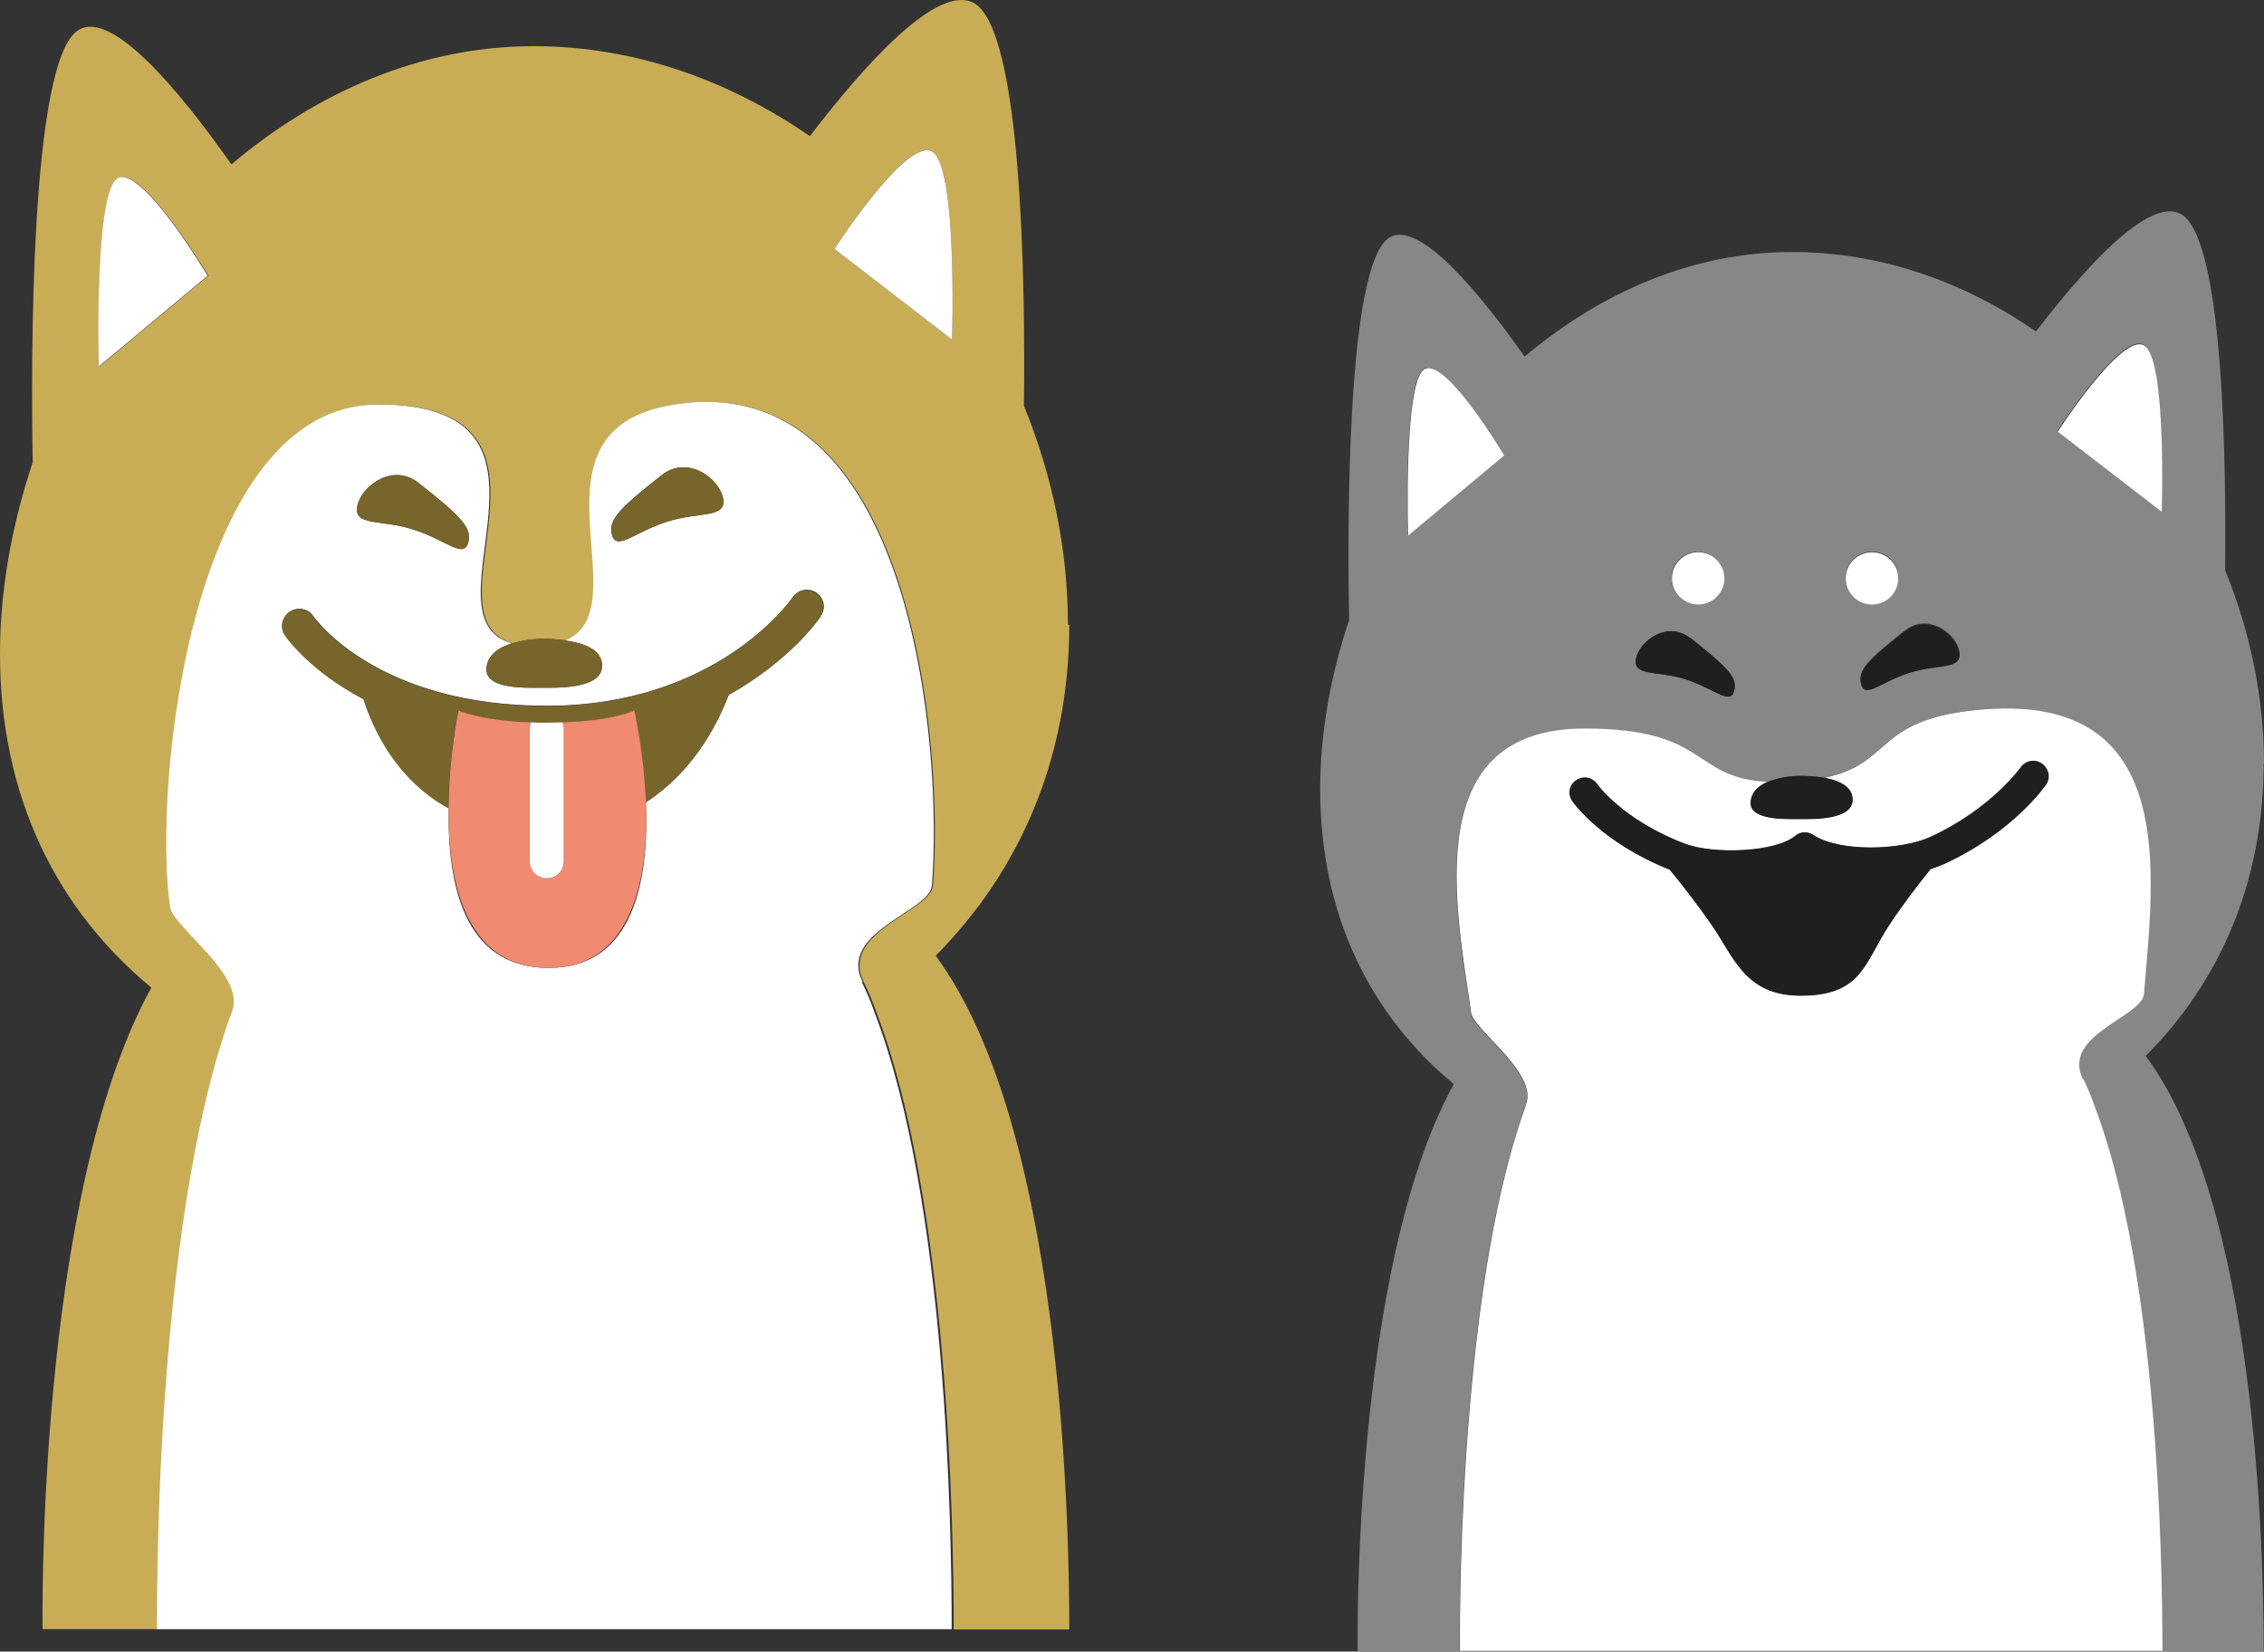 <svg width="170" height="124" viewBox="0 0 170 124" fill="none" xmlns="http://www.w3.org/2000/svg">
<rect x="0" y="0" width="170" height="124" fill="#333333" stroke="none"/>
<g clip-path="url(#clip0_2033_1296)">
<path d="M80.188 46.891C80.188 41.256 79.011 35.672 76.886 30.47C76.989 21.699 76.784 2.218 73.124 0.229C70.411 -1.25 64.985 4.768 60.813 10.224C54.747 6.043 47.683 3.467 40.081 3.467C31.661 3.467 23.829 6.884 17.379 12.341C13.514 6.858 8.446 0.739 5.912 2.243C2.201 4.411 2.329 27.665 2.457 34.703C0.896 39.395 0 44.265 0 49.084C0 59.896 4.325 68.336 11.364 74.149C2.662 89.908 3.199 122.316 3.199 122.316H11.876C11.876 122.316 11.492 92.534 17.404 76.189C17.43 76.087 17.456 76.011 17.507 75.909C18.531 73.206 13.053 69.611 12.848 68.106C11.518 58.952 14.435 30.368 28.487 30.368C44.253 30.368 31.43 46.356 38.52 48.294C39.595 47.962 40.721 47.962 40.721 47.962C41.233 47.962 41.873 47.988 42.538 48.09C48.374 45.565 38.776 32.255 50.729 30.368C68.696 27.563 70.872 56.377 70.053 66.474C69.899 68.463 62.989 69.942 64.857 73.742C65.266 74.557 65.574 75.322 65.83 76.062C71.204 90.163 71.614 114.641 71.614 122.342H80.291C80.291 113.8 79.676 84.476 70.257 71.753C76.477 65.505 80.291 57.04 80.291 46.917L80.188 46.891ZM7.448 27.512C7.448 27.512 7.039 14.432 8.856 13.386C10.647 12.315 15.638 20.704 15.638 20.704L7.474 27.512H7.448ZM62.656 18.69C62.656 18.69 68.031 10.301 69.976 11.372C71.921 12.443 71.486 25.498 71.486 25.498L62.656 18.69Z" fill="#C9AD56"/>
<path d="M64.78 73.742C62.886 69.943 69.822 68.464 69.976 66.475C70.795 56.377 68.62 27.538 50.652 30.369C38.725 32.23 48.297 45.566 42.462 48.09C43.844 48.294 45.2 48.779 45.2 49.977C45.2 51.762 41.771 51.635 40.645 51.635C39.518 51.635 36.524 51.762 36.524 50.283C36.524 49.187 37.471 48.6 38.443 48.294C31.354 46.356 44.177 30.369 28.41 30.369C14.359 30.369 11.441 58.953 12.772 68.107C13.002 69.611 18.454 73.206 17.43 75.909C17.404 76.011 17.379 76.113 17.328 76.19C11.415 92.534 11.799 122.317 11.799 122.317H71.46C71.46 114.616 71.077 90.138 65.676 76.037C65.42 75.297 65.113 74.532 64.704 73.716L64.78 73.742ZM49.679 35.672C51.625 34.142 54.005 35.927 54.286 37.432C54.568 38.936 52.469 38.401 50.089 39.166C47.529 39.982 46.199 41.512 45.917 40.007C45.738 38.987 46.531 38.146 49.679 35.672ZM31.43 36.259C34.578 38.732 35.372 39.574 35.193 40.594C34.911 42.098 33.58 40.543 31.021 39.752C28.641 38.987 26.542 39.523 26.823 38.018C27.105 36.514 29.485 34.703 31.43 36.259ZM61.632 46.28C61.479 46.509 59.277 49.595 54.722 52.17C53.775 54.643 51.906 58.035 48.502 60.228C48.732 65.786 47.734 72.671 41.208 72.671C34.681 72.671 33.606 66.143 33.683 60.661C29.843 58.519 28.078 54.873 27.31 52.476C23.291 50.36 21.551 47.886 21.423 47.708C21.013 47.121 21.167 46.331 21.756 45.923C22.344 45.54 23.138 45.668 23.522 46.254C23.726 46.535 28.385 52.986 41.054 52.986C53.723 52.986 59.303 45.183 59.533 44.826C59.943 44.24 60.736 44.112 61.299 44.495C61.888 44.903 62.042 45.668 61.632 46.254V46.28Z" fill="white"/>
<path d="M8.83 13.387C7.039 14.432 7.423 27.513 7.423 27.513L15.587 20.705C15.587 20.705 10.622 12.316 8.805 13.387H8.83Z" fill="white"/>
<path d="M69.976 11.372C68.031 10.327 62.656 18.69 62.656 18.69L71.486 25.499C71.486 25.499 71.921 12.418 69.976 11.372Z" fill="white"/>
<path d="M31.021 39.752C33.58 40.568 34.911 42.098 35.193 40.594C35.372 39.574 34.578 38.733 31.43 36.259C29.485 34.729 27.105 36.514 26.823 38.019C26.541 39.523 28.64 38.987 31.021 39.752Z" fill="#78652C"/>
<path d="M50.114 39.166C52.495 38.401 54.593 38.936 54.312 37.432C54.03 35.928 51.65 34.117 49.705 35.672C46.556 38.146 45.763 38.987 45.942 40.007C46.224 41.512 47.555 39.956 50.114 39.166Z" fill="#78652C"/>
<path d="M36.549 50.283C36.549 51.762 39.569 51.635 40.67 51.635C41.771 51.635 45.226 51.762 45.226 49.977C45.226 48.779 43.869 48.269 42.487 48.09C41.847 47.989 41.182 47.963 40.67 47.963C40.67 47.963 39.544 47.963 38.469 48.294C37.496 48.6 36.549 49.161 36.549 50.283Z" fill="#78652C"/>
<path d="M59.508 44.852C59.278 45.184 53.724 53.012 41.029 53.012C28.334 53.012 23.676 46.535 23.496 46.28C23.087 45.694 22.294 45.566 21.73 45.949C21.142 46.357 20.988 47.147 21.398 47.733C21.526 47.912 23.266 50.385 27.284 52.502C28.052 54.899 29.818 58.57 33.657 60.687C33.709 56.76 34.4 53.369 34.4 53.369C34.4 53.369 36.012 54.134 39.851 54.261C40.235 54.261 40.594 54.287 41.029 54.287C41.464 54.287 41.822 54.287 42.206 54.261C46.045 54.134 47.607 53.369 47.607 53.369C47.607 53.369 48.323 56.505 48.477 60.253C51.881 58.06 53.749 54.669 54.696 52.196C59.278 49.646 61.479 46.535 61.607 46.306C61.991 45.719 61.863 44.929 61.274 44.546C60.685 44.164 59.892 44.291 59.508 44.878V44.852Z" fill="#78652C"/>
<path d="M42.231 54.236C42.308 54.389 42.334 54.567 42.334 54.746V64.665C42.334 65.379 41.771 65.939 41.054 65.939C40.337 65.939 39.774 65.379 39.774 64.665V54.746C39.774 54.567 39.8 54.389 39.877 54.236C36.038 54.108 34.425 53.343 34.425 53.343C34.425 53.343 33.709 56.734 33.683 60.661C33.632 66.144 34.886 72.671 41.208 72.671C47.53 72.671 48.733 65.787 48.502 60.228C48.349 56.48 47.632 53.343 47.632 53.343C47.632 53.343 46.096 54.108 42.231 54.236Z" fill="#F08A70"/>
<path d="M39.774 64.665C39.774 65.379 40.337 65.939 41.054 65.939C41.771 65.939 42.334 65.379 42.334 64.665V54.746C42.334 54.567 42.308 54.389 42.231 54.236C41.848 54.236 41.489 54.261 41.054 54.261C40.619 54.261 40.261 54.261 39.877 54.236C39.8 54.389 39.774 54.567 39.774 54.746V64.665Z" fill="white"/>
<path d="M170 57.321C170 52.349 168.951 47.402 167.083 42.812C167.159 35.061 167.006 17.849 163.755 16.064C161.349 14.764 156.563 20.093 152.878 24.887C147.528 21.189 141.283 18.92 134.552 18.92C127.104 18.92 120.193 21.954 114.485 26.774C111.056 21.929 106.577 16.523 104.35 17.824C101.048 19.762 101.176 40.313 101.304 46.535C99.922 50.691 99.129 55.001 99.129 59.233C99.129 68.796 102.968 76.267 109.162 81.392C101.483 95.314 101.944 123.975 101.944 123.975H109.597C109.597 123.975 109.264 97.635 114.485 83.202C114.511 83.126 114.537 83.024 114.562 82.947C115.458 80.576 110.646 77.389 110.442 76.063C109.264 67.954 106.551 54.72 118.965 54.72C128.332 54.72 126.95 58.392 132.658 58.724C133.707 58.265 135.064 58.239 135.064 58.239C135.601 58.239 136.318 58.265 137.009 58.392C142.128 57.321 140.72 54.108 148.27 53.318C163.73 51.686 161.682 65.685 160.965 74.609C160.812 76.369 154.72 77.669 156.384 81.035C156.742 81.749 156.998 82.437 157.229 83.075C161.989 95.544 162.322 117.166 162.322 123.975H169.975C169.975 116.427 169.437 90.52 161.119 79.275C166.622 73.768 169.975 66.271 169.975 57.321H170ZM105.706 40.186C105.706 40.186 105.348 28.635 106.935 27.692C108.522 26.748 112.924 34.168 112.924 34.168L105.706 40.186ZM127.488 41.435C128.563 41.435 129.458 42.302 129.458 43.399C129.458 44.495 128.588 45.362 127.488 45.362C126.387 45.362 125.517 44.495 125.517 43.399C125.517 42.302 126.387 41.435 127.488 41.435ZM130.226 51.737C129.97 53.063 128.793 51.711 126.541 50.997C124.442 50.334 122.599 50.794 122.829 49.468C123.085 48.142 125.184 46.535 126.899 47.912C129.689 50.105 130.38 50.844 130.226 51.762V51.737ZM138.596 43.373C138.596 42.302 139.466 41.41 140.566 41.41C141.667 41.41 142.537 42.277 142.537 43.373C142.537 44.47 141.667 45.337 140.566 45.337C139.466 45.337 138.596 44.47 138.596 43.373ZM143.407 50.437C141.155 51.15 139.952 52.527 139.722 51.176C139.568 50.258 140.259 49.519 143.049 47.326C144.764 45.974 146.888 47.555 147.119 48.881C147.375 50.207 145.506 49.748 143.407 50.411V50.437ZM154.49 32.358C154.49 32.358 159.251 24.938 160.965 25.881C162.68 26.825 162.296 38.376 162.296 38.376L154.49 32.358Z" fill="#878787"/>
<path d="M156.41 81.035C154.746 77.695 160.863 76.369 160.991 74.609C161.708 65.685 163.781 51.686 148.296 53.318C140.72 54.108 142.128 57.321 137.034 58.392C138.109 58.596 139.108 59.055 139.108 60.024C139.108 61.579 136.062 61.477 135.089 61.477C134.117 61.477 131.455 61.579 131.455 60.279C131.455 59.489 132.018 59.004 132.683 58.698C126.976 58.392 128.383 54.695 118.99 54.695C106.577 54.695 109.29 67.928 110.467 76.037C110.672 77.363 115.484 80.55 114.588 82.922C114.562 82.998 114.537 83.1 114.511 83.177C109.29 97.635 109.622 123.949 109.622 123.949H162.373C162.373 117.141 162.04 95.518 157.28 83.049C157.049 82.412 156.793 81.723 156.435 81.009L156.41 81.035ZM153.62 58.877C153.517 59.029 151.111 62.497 145.916 64.869C145.634 64.996 145.301 65.124 144.943 65.226C143.945 66.475 142.844 67.903 141.821 69.458C139.978 72.263 139.799 74.737 135.192 74.737C131.02 74.737 130.175 71.83 128.537 69.458C127.436 67.877 126.336 66.45 125.363 65.277C120.27 63.262 118.145 60.253 118.043 60.126C117.685 59.616 117.813 58.902 118.35 58.571C118.862 58.214 119.553 58.341 119.911 58.851C119.911 58.877 121.882 61.579 126.515 63.339C128.665 64.155 133.323 63.976 134.782 62.752C135.166 62.421 135.729 62.395 136.139 62.676C138.109 63.976 142.691 63.849 144.943 62.829C149.525 60.712 151.7 57.627 151.726 57.602C152.084 57.092 152.775 56.964 153.287 57.296C153.799 57.653 153.927 58.341 153.594 58.851L153.62 58.877Z" fill="white"/>
<path d="M106.96 27.717C105.373 28.661 105.732 40.212 105.732 40.212L112.949 34.194C112.949 34.194 108.547 26.774 106.96 27.717Z" fill="white"/>
<path d="M160.991 25.932C159.276 24.989 154.515 32.409 154.515 32.409L162.322 38.427C162.322 38.427 162.706 26.876 160.991 25.932Z" fill="white"/>
<path d="M127.513 45.388C128.602 45.388 129.484 44.509 129.484 43.424C129.484 42.34 128.602 41.461 127.513 41.461C126.425 41.461 125.542 42.34 125.542 43.424C125.542 44.509 126.425 45.388 127.513 45.388Z" fill="white"/>
<path d="M140.566 45.388C141.654 45.388 142.537 44.509 142.537 43.424C142.537 42.34 141.654 41.461 140.566 41.461C139.478 41.461 138.595 42.34 138.595 43.424C138.595 44.509 139.478 45.388 140.566 45.388Z" fill="white"/>
<path d="M126.924 47.912C125.21 46.561 123.085 48.142 122.855 49.468C122.599 50.794 124.467 50.335 126.566 50.998C128.818 51.712 130.021 53.088 130.252 51.737C130.405 50.819 129.714 50.08 126.924 47.887V47.912Z" fill="#1F1F1F"/>
<path d="M143.049 47.402C140.259 49.595 139.568 50.334 139.721 51.252C139.977 52.578 141.155 51.227 143.407 50.513C145.506 49.85 147.348 50.309 147.118 48.983C146.862 47.657 144.763 46.051 143.049 47.428V47.402Z" fill="#1F1F1F"/>
<path d="M131.454 60.304C131.454 61.605 134.116 61.503 135.089 61.503C136.061 61.503 139.107 61.605 139.107 60.049C139.107 59.081 138.109 58.621 137.034 58.417C136.343 58.29 135.626 58.264 135.089 58.264C135.089 58.264 133.732 58.264 132.683 58.749C132.017 59.055 131.454 59.539 131.454 60.33V60.304Z" fill="#1F1F1F"/>
<path d="M151.751 57.627C151.751 57.627 149.576 60.738 144.969 62.854C142.716 63.874 138.135 64.002 136.164 62.701C135.755 62.421 135.192 62.446 134.808 62.778C133.349 64.002 128.691 64.18 126.541 63.364C121.908 61.63 119.963 58.928 119.937 58.877C119.579 58.367 118.888 58.239 118.376 58.596C117.864 58.953 117.736 59.642 118.069 60.151C118.146 60.279 120.296 63.288 125.389 65.302C126.336 66.475 127.462 67.903 128.563 69.484C130.201 71.855 131.045 74.762 135.217 74.762C139.824 74.762 140.003 72.289 141.846 69.484C142.87 67.929 143.971 66.501 144.969 65.251C145.302 65.149 145.634 65.022 145.941 64.894C151.137 62.523 153.543 59.055 153.645 58.902C154.004 58.392 153.85 57.704 153.338 57.347C152.826 56.99 152.11 57.117 151.777 57.653L151.751 57.627Z" fill="#1F1F1F"/>
</g>
<defs>
<clipPath id="clip0_2033_1296">
<rect width="170" height="124" fill="white"/>
</clipPath>
</defs>
</svg>
